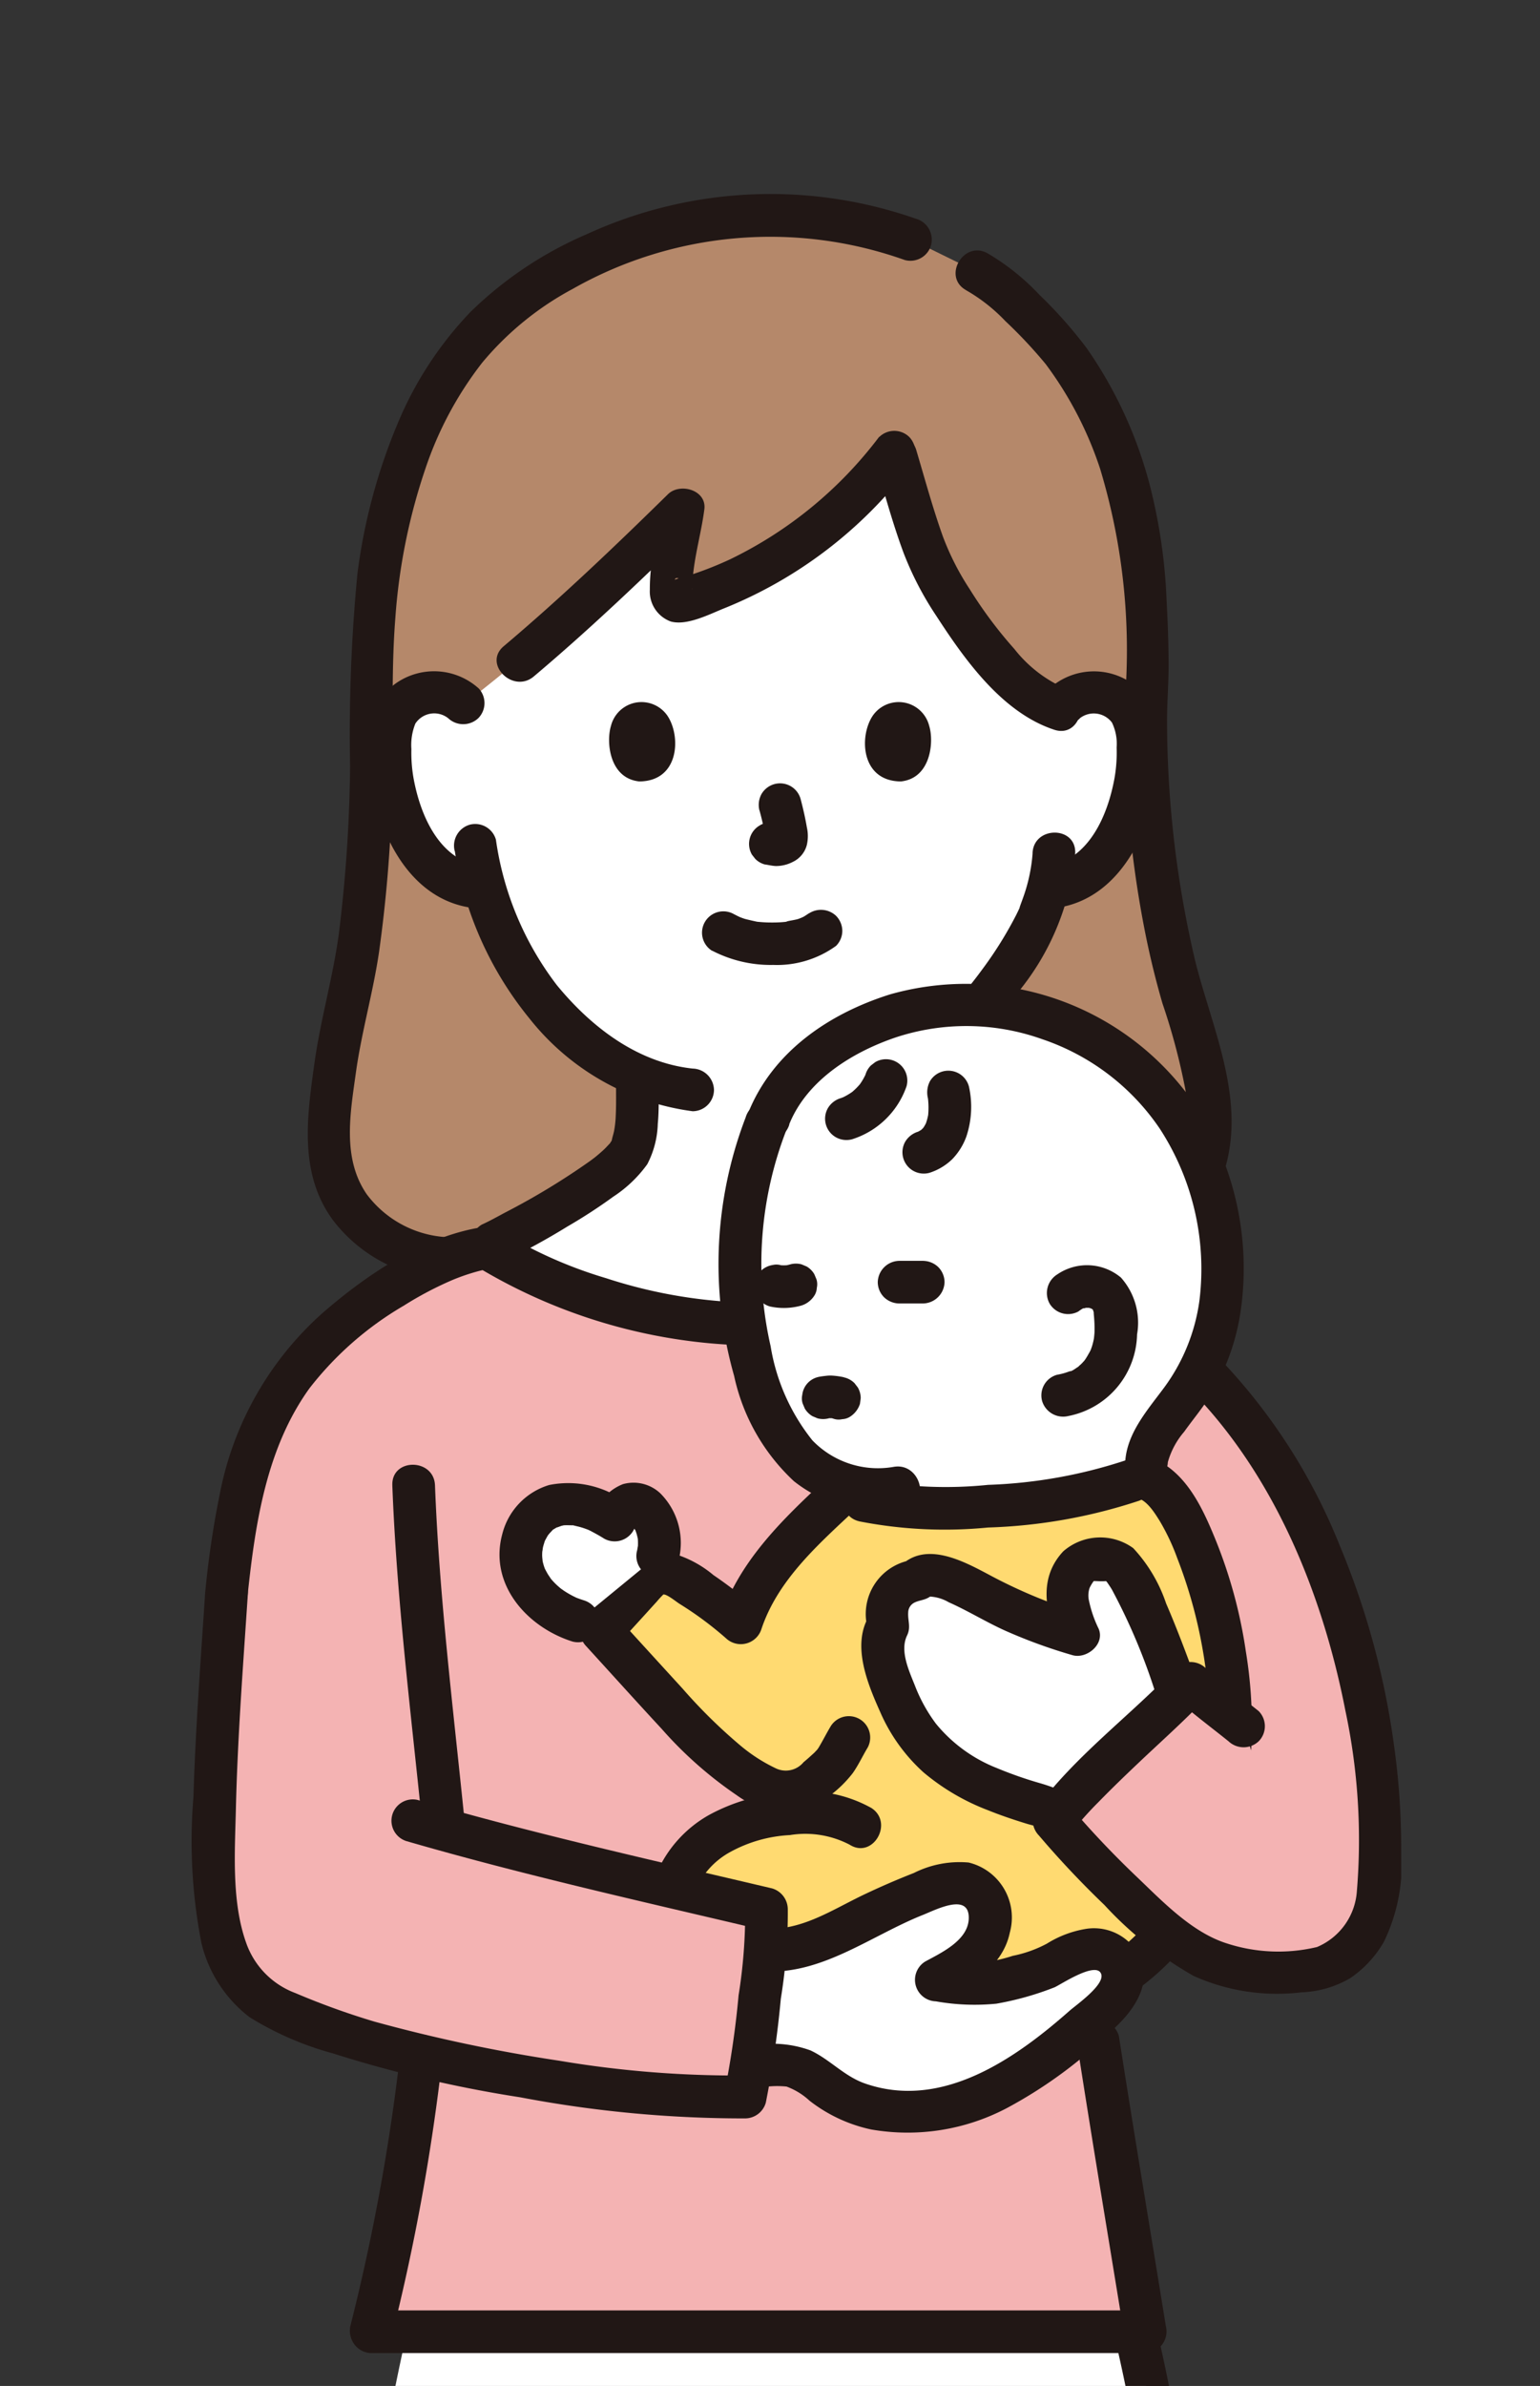 <svg xmlns="http://www.w3.org/2000/svg" xmlns:xlink="http://www.w3.org/1999/xlink" width="82" height="127" viewBox="0 0 82 127">
  <rect x="0" y="0" width="82" height="127" fill="#333333" stroke="none"/>
  <defs>
    <clipPath id="clip-path">
      <rect id="長方形_720" data-name="長方形 720" width="82" height="127" transform="translate(453 4393)" fill="#fff" stroke="#707070" stroke-width="1"/>
    </clipPath>
    <clipPath id="clip-path-2">
      <rect id="長方形_719" data-name="長方形 719" width="64.378" height="251.685" fill="none"/>
    </clipPath>
  </defs>
  <g id="マスクグループ_18" data-name="マスクグループ 18" transform="translate(-453 -4393)" clip-path="url(#clip-path)">
    <g id="グループ_743" data-name="グループ 743" transform="translate(463.232 4403.315)">
      <g id="グループ_742" data-name="グループ 742" clip-path="url(#clip-path-2)">
        <path id="パス_741" data-name="パス 741" d="M30.774,405.522c-.069-.035-.137-.073-.2-.114a2.179,2.179,0,0,1-.872-1.022,16.248,16.248,0,0,0,1.037-3.843,77.528,77.528,0,0,0,10.221.057c.006.842.017,1.683.023,2.524a12.885,12.885,0,0,1-8.1,2.8,4.854,4.854,0,0,1-2.1-.4" transform="translate(-12.835 -173.097)" fill="#fff"/>
        <path id="パス_742" data-name="パス 742" d="M70.824,405.463a4.827,4.827,0,0,1-2.112.412,12.89,12.89,0,0,1-8.1-2.8c.009-.823.014-1.652.02-2.475a77.837,77.837,0,0,0,10.216-.178,15.861,15.861,0,0,0,1.051,3.913,2.208,2.208,0,0,1-.876,1.022,1.906,1.906,0,0,1-.194.107" transform="translate(-26.192 -173.045)" fill="#fff"/>
        <path id="パス_743" data-name="パス 743" d="M27.957,57.142l-6.819.216c-4.991,1.139-8.376-2.546-8.347-5.905a37.037,37.037,0,0,1,.989-7.439c.769-2.953,1.318-8.149,1.317-15.353-.328-9.886,2.271-17.055,6.372-20.98a22.254,22.254,0,0,1,14.3-5.59,20.059,20.059,0,0,1,8.094,1.273l.122.06,3.33,1.633a12.8,12.8,0,0,1,3.218,2.713c3.128,3.018,5.3,8.448,5.648,13.311a56.166,56.166,0,0,1,.108,7.578,52.64,52.64,0,0,0,2.442,16.473,17.513,17.513,0,0,1,.965,5.622c.028,3.359-3.594,7.361-8.058,5.639Z" transform="translate(-5.528 -0.904)" fill="#b5886a"/>
        <path id="パス_744" data-name="パス 744" d="M52.53,66.289c-.237-.1-6.121-3.391-6.757-4.969a12.533,12.533,0,0,1-.354-4.011c4-1.711,7.224-7.1,7.786-8.624.085-.257.257-.739.411-1.317l.32-.049a4.025,4.025,0,0,0,1.874-.843,6.083,6.083,0,0,0,1.569-2.06,9.551,9.551,0,0,0,.973-5.061,3.192,3.192,0,0,0-.333-1.281A2.251,2.251,0,0,0,56.4,37a2.3,2.3,0,0,0-2.188.874c-2.669-.836-5.636-5.417-6.666-7.347a46.051,46.051,0,0,1-2.127-6.36,21.655,21.655,0,0,1-11.393,7.919c-1.111.33-.064-3.193.133-4.857A119.3,119.3,0,0,1,22.5,37.605,2.364,2.364,0,0,0,20.545,37a2.252,2.252,0,0,0-1.62,1.078,3.179,3.179,0,0,0-.333,1.282,9.542,9.542,0,0,0,.973,5.061,6.068,6.068,0,0,0,1.569,2.059A4.03,4.03,0,0,0,23,47.321l.61.094a16.249,16.249,0,0,0,3.094,6.04,13.7,13.7,0,0,0,5.021,3.924,12.022,12.022,0,0,1-.351,3.943c-.639,1.579-7.13,4.865-7.367,4.969,0,0,.63,12.29,13.88,12.29S52.53,66.289,52.53,66.289" transform="translate(-8.02 -10.442)" fill="#fff"/>
        <path id="パス_745" data-name="パス 745" d="M81.339,47.26a1.209,1.209,0,0,1,1.7.214l.011.014a2.6,2.6,0,0,1,.249,1.327,7.956,7.956,0,0,1-.114,1.638c-.355,1.947-1.336,4.286-3.5,4.674a1.146,1.146,0,0,0-.795,1.4,1.161,1.161,0,0,0,1.4.795c3.381-.606,5-4.418,5.249-7.482.132-1.59-.01-3.385-1.382-4.412a3.541,3.541,0,0,0-4.421.232,1.144,1.144,0,0,0,0,1.606,1.16,1.16,0,0,0,1.606,0Z" transform="translate(-34.074 -19.343)" fill="#211715"/>
        <path id="パス_746" data-name="パス 746" d="M71.454,60.981a8.937,8.937,0,0,1-.522,2.409c-.036.108-.277.738-.122.39q-.113.255-.237.5a20.476,20.476,0,0,1-1.764,2.835c-1.525,2.092-3.6,4.31-6.209,4.923-1.42.334-.82,2.524.6,2.19,3.165-.743,5.618-3.328,7.48-5.849a13.6,13.6,0,0,0,3.042-7.4c.057-1.462-2.215-1.459-2.271,0" transform="translate(-26.703 -25.88)" fill="#211715"/>
        <path id="パス_747" data-name="パス 747" d="M22.387,45.652a3.544,3.544,0,0,0-4.421-.232c-1.374,1.022-1.514,2.825-1.383,4.412.255,3.066,1.869,6.877,5.249,7.482a1.167,1.167,0,0,0,1.4-.795,1.145,1.145,0,0,0-.795-1.4c-2.165-.388-3.145-2.726-3.5-4.674a7.875,7.875,0,0,1-.114-1.546,3.053,3.053,0,0,1,.211-1.357,1.2,1.2,0,0,1,1.66-.35c.03.019.058.04.086.061a1.167,1.167,0,0,0,1.606,0,1.144,1.144,0,0,0,0-1.606Z" transform="translate(-7.15 -19.341)" fill="#211715"/>
        <path id="パス_748" data-name="パス 748" d="M24.6,60.512a18.621,18.621,0,0,0,3.975,8.915,13.307,13.307,0,0,0,8.69,4.937A1.143,1.143,0,0,0,38.4,73.229a1.162,1.162,0,0,0-1.136-1.136c-2.947-.318-5.405-2.217-7.233-4.444a16.55,16.55,0,0,1-3.242-7.74,1.145,1.145,0,0,0-1.4-.795,1.161,1.161,0,0,0-.795,1.4Z" transform="translate(-10.615 -25.53)" fill="#211715"/>
        <path id="パス_749" data-name="パス 749" d="M43.231,1.333a23.438,23.438,0,0,0-17.555.825A20.285,20.285,0,0,0,19.5,6.289a19.254,19.254,0,0,0-3.852,5.877,30.615,30.615,0,0,0-2.168,8.057,88.872,88.872,0,0,0-.391,10.237,78.166,78.166,0,0,1-.6,8.939c-.316,2.322-.977,4.569-1.3,6.89-.4,2.874-.838,5.9,1.016,8.379a8.079,8.079,0,0,0,8.394,2.881c1.428-.307.824-2.5-.6-2.19a5.715,5.715,0,0,1-6.023-2.106c-1.318-1.911-.878-4.308-.578-6.473s.919-4.275,1.236-6.444a74.327,74.327,0,0,0,.681-8.1c.114-3.219-.07-6.447.184-9.659A31.543,31.543,0,0,1,17.11,14.6a19.005,19.005,0,0,1,3.018-5.616,16.235,16.235,0,0,1,4.825-3.927A21.342,21.342,0,0,1,42.626,3.526a1.144,1.144,0,0,0,1.4-.795,1.16,1.16,0,0,0-.795-1.4Z" transform="translate(-4.68 0)" fill="#211715"/>
        <path id="パス_750" data-name="パス 750" d="M72.145,7.429a9.1,9.1,0,0,1,2.087,1.639,25.044,25.044,0,0,1,2.146,2.286,19.472,19.472,0,0,1,2.9,5.569,33.316,33.316,0,0,1,1.355,11.9,56.155,56.155,0,0,0,1.028,12.7q.384,1.954.941,3.87a34.026,34.026,0,0,1,1.217,4.575c.3,2.007.219,3.937-1.219,5.5a4.66,4.66,0,0,1-5.251,1.231c-1.374-.5-1.967,1.691-.6,2.191a7.183,7.183,0,0,0,9.338-5.316c.763-3.556-.909-7.086-1.75-10.476a56.033,56.033,0,0,1-1.489-12.352c-.024-1.153.086-2.306.081-3.464-.006-1.114-.047-2.227-.108-3.338a29.186,29.186,0,0,0-.909-6.194,22.784,22.784,0,0,0-3.342-7.233A23.611,23.611,0,0,0,76.056,7.68a12.4,12.4,0,0,0-2.765-2.215c-1.279-.71-2.425,1.25-1.146,1.961Z" transform="translate(-30.936 -2.296)" fill="#211715"/>
        <path id="パス_751" data-name="パス 751" d="M63.983,23.959c.486,1.638.928,3.293,1.524,4.9a17.07,17.07,0,0,0,1.746,3.36c1.518,2.34,3.513,5.152,6.285,6.06,1.392.454,1.987-1.736.6-2.19a7.01,7.01,0,0,1-2.726-2.106,23.028,23.028,0,0,1-2.382-3.188A14.105,14.105,0,0,1,67.6,27.986c-.543-1.521-.965-3.083-1.426-4.63a1.137,1.137,0,0,0-2.19.6Z" transform="translate(-27.628 -9.749)" fill="#211715"/>
        <path id="パス_752" data-name="パス 752" d="M48.923,22.521A21.869,21.869,0,0,1,41,29.038a18.826,18.826,0,0,1-2.311.9c-.039.012-.645.171-.65.2.082-.38.938.495.941.5-.052-.022-.006-.008-.006-.1,0-.129,0-.257.013-.386.086-1.266.462-2.51.625-3.769.131-1.026-1.3-1.43-1.939-.8-2.834,2.782-5.709,5.528-8.745,8.089-1.119.944.5,2.545,1.606,1.606,3.035-2.56,5.911-5.308,8.745-8.089l-1.939-.8c-.068.535-.262,1.4-.381,2.053a9.6,9.6,0,0,0-.25,2.215,1.7,1.7,0,0,0,1.117,1.7c.862.237,2.058-.389,2.836-.7a23.411,23.411,0,0,0,9.865-7.512,1.174,1.174,0,0,0,0-1.606,1.143,1.143,0,0,0-1.606,0Z" transform="translate(-12.339 -9.59)" fill="#211715"/>
        <path id="パス_753" data-name="パス 753" d="M63.86,82.058a11.667,11.667,0,0,0,.391,4.112,4.667,4.667,0,0,0,1.42,1.792,31.987,31.987,0,0,0,4.538,3.107,14.92,14.92,0,0,0,1.322.749,1.169,1.169,0,0,0,1.554-.408,1.145,1.145,0,0,0-.408-1.554,25.094,25.094,0,0,1-2.944-1.747q-.556-.357-1.1-.732c-.17-.119-.345-.241-.514-.364-.09-.065-.179-.131-.267-.2l-.114-.084c-.139-.1.206.165-.024-.018-.293-.234-.583-.472-.852-.732-.11-.106-.217-.215-.318-.329-.042-.047-.081-.1-.122-.145.136.154.088.135.014,0-.032-.057-.064-.114-.094-.17.12.237-.02-.109-.045-.2a3.862,3.862,0,0,1-.136-.852c-.052-.738-.022-1.481-.031-2.223a1.136,1.136,0,0,0-2.271,0Z" transform="translate(-27.596 -34.99)" fill="#211715"/>
        <path id="パス_754" data-name="パス 754" d="M33.882,82.056c-.009.67.015,1.34-.019,2.009a5.42,5.42,0,0,1-.088.807c-.031.152-.081.3-.114.45-.057.252.081-.072-.029.087-.031.045-.063.1-.09.143-.106.191.159-.165.027-.036-.114.114-.216.235-.333.344s-.257.231-.39.341c-.072.06-.146.118-.219.175.2-.157-.034.023-.108.078A37.716,37.716,0,0,1,28,89.2c-.42.224-.839.461-1.273.658a1.144,1.144,0,0,0-.407,1.554,1.162,1.162,0,0,0,1.554.408,35.744,35.744,0,0,0,3.407-1.857,28.025,28.025,0,0,0,2.451-1.593,6.824,6.824,0,0,0,1.81-1.727,4.942,4.942,0,0,0,.56-2.146c.076-.809.039-1.622.049-2.434a1.136,1.136,0,0,0-2.271,0Z" transform="translate(-11.309 -34.988)" fill="#211715"/>
        <path id="パス_755" data-name="パス 755" d="M28.778,399.375a16.724,16.724,0,0,1-.419,2.025q-.135.491-.3.972a3.958,3.958,0,0,0-.36,1.16,1.136,1.136,0,0,0,2.271,0v-.006l-.041.3a16.506,16.506,0,0,0,1.039-3.85,1.249,1.249,0,0,0-.114-.875,1.136,1.136,0,0,0-1.554-.408h0a1.093,1.093,0,0,0-.522.681Z" transform="translate(-11.97 -172.232)" fill="#211715"/>
        <path id="パス_756" data-name="パス 756" d="M49.82,402.308c-.006-.84-.017-1.681-.023-2.521a1.176,1.176,0,0,0-.333-.8,1.136,1.136,0,0,0-1.606,0h0a1.175,1.175,0,0,0-.332.8c.006.84.016,1.681.023,2.521a1.173,1.173,0,0,0,.332.8,1.136,1.136,0,0,0,1.606,0h0a1.173,1.173,0,0,0,.333-.8" transform="translate(-20.539 -172.28)" fill="#211715"/>
        <path id="パス_757" data-name="パス 757" d="M76.686,399.849a16.275,16.275,0,0,0,1.051,3.924l-.04-.3v.006a1.136,1.136,0,0,0,2.271,0,4.112,4.112,0,0,0-.374-1.192q-.165-.482-.3-.973a16.357,16.357,0,0,1-.419-2.064,1.133,1.133,0,0,0-.522-.681,1.16,1.16,0,0,0-.875-.114,1.146,1.146,0,0,0-.679.522,1.339,1.339,0,0,0-.114.875Z" transform="translate(-33.129 -172.177)" fill="#211715"/>
        <path id="パス_758" data-name="パス 758" d="M58.633,399.865l-.017,2.476a1.167,1.167,0,0,0,.332.8,1.136,1.136,0,0,0,1.606,0h0a1.185,1.185,0,0,0,.333-.8l.017-2.476a1.171,1.171,0,0,0-.333-.8,1.136,1.136,0,0,0-1.606,0h0a1.185,1.185,0,0,0-.332.8Z" transform="translate(-25.331 -172.313)" fill="#211715"/>
        <path id="パス_759" data-name="パス 759" d="M9.761,422.626q-.094-.123-.177-.253a4.748,4.748,0,0,1-.314-3.978,13.03,13.03,0,0,1,2.044-3.562q2.953-4.036,6.246-7.811a5.921,5.921,0,0,1,3.1-2.245,1.923,1.923,0,0,0,.956,2.017,4.505,4.505,0,0,0,2.306.521,12.8,12.8,0,0,0,8.959-3.565c-.015,2.695.012,3.592,0,6.288a5.659,5.659,0,0,1-.237,1.944c-.554,1.5-2.2,2.22-3.516,3.123-3.43,2.347-5.237,6.63-8.831,8.717a9.279,9.279,0,0,1-8.579.307,5.411,5.411,0,0,1-1.96-1.5" transform="translate(-3.878 -174.483)" fill="#645d5c"/>
        <path id="パス_760" data-name="パス 760" d="M82.219,422.626q.094-.123.177-.253a4.744,4.744,0,0,0,.314-3.978,13.03,13.03,0,0,0-2.041-3.562q-2.953-4.036-6.246-7.811a5.922,5.922,0,0,0-3.1-2.245,1.924,1.924,0,0,1-.956,2.017,4.505,4.505,0,0,1-2.306.521,12.8,12.8,0,0,1-8.959-3.565c.015,2.695-.012,3.592,0,6.288a5.659,5.659,0,0,0,.237,1.944c.554,1.5,2.2,2.22,3.516,3.123,3.43,2.347,5.237,6.63,8.831,8.717a9.279,9.279,0,0,0,8.579.307,5.413,5.413,0,0,0,1.957-1.5" transform="translate(-25.537 -174.483)" fill="#645d5c"/>
        <path id="パス_761" data-name="パス 761" d="M9.846,421.2a3.981,3.981,0,0,1-.027-4.2,29.613,29.613,0,0,1,3.117-4.5q1.721-2.245,3.559-4.4c.972-1.144,2.018-2.731,3.57-3.08l-1.4-1.4a3.158,3.158,0,0,0,1.9,3.513,8.694,8.694,0,0,0,4.822.276,13.756,13.756,0,0,0,7.4-3.712l-1.939-.8c-.012,2.3.089,4.611-.011,6.906a2.915,2.915,0,0,1-1.548,2.422A32.4,32.4,0,0,0,26.6,414.07c-3.287,2.729-5.211,7.477-9.61,8.679-2.419.661-5.656.275-7.325-1.782a1.143,1.143,0,0,0-1.606,0,1.163,1.163,0,0,0,0,1.606c1.693,2.085,4.845,2.9,7.43,2.714A11.022,11.022,0,0,0,22.472,422c1.743-1.708,3.085-3.774,4.82-5.489a17.236,17.236,0,0,1,2.889-2.161,6.353,6.353,0,0,0,2.474-2.469c.681-1.462.472-3.228.468-4.8,0-1.4-.01-2.793,0-4.19a1.148,1.148,0,0,0-1.939-.8,11.492,11.492,0,0,1-5.01,2.83,11.016,11.016,0,0,1-3.267.4c-.537-.015-2.229-.159-2.047-1.1a1.151,1.151,0,0,0-1.4-1.4c-1.962.441-3.247,2.108-4.486,3.561q-2.158,2.53-4.166,5.176c-2.192,2.877-5.607,7.123-2.927,10.785a1.169,1.169,0,0,0,1.554.408,1.145,1.145,0,0,0,.408-1.554" transform="translate(-2.983 -173.63)" fill="#211715"/>
        <path id="パス_762" data-name="パス 762" d="M82.312,422.347c2.681-3.663-.738-7.909-2.926-10.781q-2.014-2.641-4.166-5.176c-1.237-1.453-2.523-3.12-4.486-3.561a1.151,1.151,0,0,0-1.4,1.4c.17.893-1.395,1.071-1.927,1.094a10.984,10.984,0,0,1-3.387-.4,11.493,11.493,0,0,1-5.01-2.83,1.148,1.148,0,0,0-1.939.8c.007,1.267,0,2.534,0,3.8a25.026,25.026,0,0,0,.1,4.021c.438,2.718,3.127,3.517,4.965,5.095,1.856,1.593,3.219,3.653,4.862,5.447a11.6,11.6,0,0,0,6.486,3.881c2.936.5,6.663-.128,8.641-2.564a1.17,1.17,0,0,0,0-1.606,1.144,1.144,0,0,0-1.606,0c-1.449,1.784-4.175,2.323-6.356,1.993a9.5,9.5,0,0,1-5.559-3.309c-1.481-1.618-2.731-3.444-4.325-4.961a16.664,16.664,0,0,0-2.691-2.025,4.782,4.782,0,0,1-2.053-1.84,5.655,5.655,0,0,1-.2-2.175V406.7c0-1.267.008-2.534,0-3.8l-1.939.8a13.755,13.755,0,0,0,7.4,3.714,8.919,8.919,0,0,0,4.686-.219,3.18,3.18,0,0,0,2.037-3.571l-1.4,1.4c1.516.341,2.531,1.86,3.483,2.977q1.878,2.2,3.646,4.5a30.792,30.792,0,0,1,3.062,4.4,4.033,4.033,0,0,1,.028,4.307,1.145,1.145,0,0,0,.408,1.554,1.163,1.163,0,0,0,1.554-.409" transform="translate(-24.65 -173.631)" fill="#211715"/>
        <path id="パス_763" data-name="パス 763" d="M55.767,192.9c.79,2.771,1.767,7.372,2.4,10.984,3.115,17.65.1,35.666-1.249,52.939-1.4,17.915-2.258,35.831-3.66,53.745a81.237,81.237,0,0,1-15.8.113,81.319,81.319,0,0,1-15.807-.113c-1.4-17.915-2.258-35.831-3.66-53.745-1.351-17.273-4.362-35.29-1.249-52.939.637-3.611,1.614-8.213,2.4-10.984" transform="translate(-6.649 -83.361)" fill="#fff"/>
        <path id="パス_764" data-name="パス 764" d="M52.94,232.708c0,7.313-.04,14.626-.069,21.939-.027,6.782-.067,13.565-.068,20.348q0,8.6-.031,17.206-.022,11.459-.029,22.918,0,4.322.015,8.645c.006,1.42-.049,2.861.05,4.278a1.254,1.254,0,0,0,.348.943,1.172,1.172,0,0,0,1.606,0,1.144,1.144,0,0,0,0-1.606c-.09-.072.489.656.324.762a.278.278,0,0,0,0-.049,2.038,2.038,0,0,0-.01-.2c0-.216-.011-.432-.015-.647-.013-.785-.018-1.571-.023-2.356-.016-2.669-.018-5.342-.02-8.014q-.006-11.179.024-22.359.018-9.221.035-18.442t.057-18.423q.045-11.628.079-23.258v-1.679a1.136,1.136,0,0,0-2.271,0Z" transform="translate(-22.794 -100.093)" fill="#211715"/>
        <path id="パス_765" data-name="パス 765" d="M15.254,206.7a104.767,104.767,0,0,0-1.86,20.886c.06,7.048.666,14.075,1.338,21.086,1.369,14.28,2.337,28.576,3.241,42.892.518,8.206,1.047,16.411,1.688,24.609a1.173,1.173,0,0,0,1.136,1.136,87.625,87.625,0,0,0,15.039.175c1.449-.108,1.46-2.381,0-2.271a87.625,87.625,0,0,1-15.039-.175l1.136,1.136c-1.129-14.462-1.909-28.949-2.905-43.42q-.727-10.562-1.734-21.094c-.681-7-1.363-14.013-1.569-21.05a105.757,105.757,0,0,1,1.722-23.3c.277-1.428-1.912-2.04-2.19-.6Z" transform="translate(-5.786 -88.975)" fill="#211715"/>
        <path id="パス_766" data-name="パス 766" d="M71.224,192.357A98.562,98.562,0,0,1,74.739,212.9a158.183,158.183,0,0,1-.56,23.054c-.643,7.666-1.49,15.322-2.066,23-.6,7.963-1.1,15.933-1.6,23.9-.564,8.961-1.131,17.921-1.83,26.872l1.136-1.136a87.631,87.631,0,0,1-15.039.175c-1.458-.109-1.451,2.163,0,2.271a87.628,87.628,0,0,0,15.039-.175,1.173,1.173,0,0,0,1.136-1.136c1.249-16.017,2.072-32.064,3.237-48.087.562-7.756,1.353-15.485,2.05-23.228a178.533,178.533,0,0,0,.894-23.179,101.815,101.815,0,0,0-3.715-23.476,1.137,1.137,0,0,0-2.19.6Z" transform="translate(-23.201 -82.521)" fill="#211715"/>
        <path id="パス_767" data-name="パス 767" d="M2.71,117.249c-.539,8.139-.931,13.544-.413,17.33A5.758,5.758,0,0,0,5.4,139.292a38.916,38.916,0,0,0,7.685,2.52A147.252,147.252,0,0,1,10.407,156.5H51.633c-.592-3.661-2.035-12.453-2.5-15.439,0,0,1.306-3.841,2.362-6.935a22.146,22.146,0,0,0,2.686,2.117,9.932,9.932,0,0,0,6.73.915c1.691-.325,2.986-2.411,3.112-3.909.8-9.453-2.8-21.816-9.853-28.35l-8.507-6.1c-2.423,2.052-9.4,4.117-14.532,4.1a29.52,29.52,0,0,1-14.557-4.1c-1.953.227-6.1,2.23-9.323,5.581-3.564,3.7-4.164,9.318-4.543,12.871" transform="translate(-0.887 -42.697)" fill="#f4b3b3"/>
        <path id="パス_768" data-name="パス 768" d="M15.93,200.677H57.155a1.136,1.136,0,0,0,0-2.271H15.93a1.136,1.136,0,0,0,0,2.271" transform="translate(-6.41 -85.743)" fill="#211715"/>
        <path id="パス_769" data-name="パス 769" d="M26.216,98.888a29.094,29.094,0,0,0,12.4,4.1,29.884,29.884,0,0,0,12.844-1.635,16.343,16.343,0,0,0,5.224-2.64c1.128-.932-.487-2.531-1.606-1.606a13.424,13.424,0,0,1-3.834,1.92,34.019,34.019,0,0,1-5.718,1.481,26.416,26.416,0,0,1-12.389-.982,23.457,23.457,0,0,1-5.773-2.6c-1.232-.795-2.372,1.17-1.146,1.961Z" transform="translate(-11.101 -41.807)" fill="#211715"/>
        <path id="パス_770" data-name="パス 770" d="M16.21,96.8c-3.233.423-6.314,2.5-8.722,4.584a17.256,17.256,0,0,0-5.5,9.681,49.437,49.437,0,0,0-.781,5.321,1.144,1.144,0,0,0,1.136,1.136,1.161,1.161,0,0,0,1.136-1.136c.406-3.8,1-7.8,3.293-10.979a17.536,17.536,0,0,1,5.019-4.394,18.484,18.484,0,0,1,2.584-1.363,10.957,10.957,0,0,1,1.06-.38c.17-.051.341-.1.514-.139.042-.01.5-.092.26-.06a1.173,1.173,0,0,0,1.136-1.136A1.142,1.142,0,0,0,16.211,96.8Z" transform="translate(-0.522 -41.831)" fill="#211715"/>
        <path id="パス_771" data-name="パス 771" d="M83.007,172.655c.8,5.151,1.665,10.293,2.5,15.439a1.144,1.144,0,0,0,1.4.795,1.163,1.163,0,0,0,.795-1.4c-.832-5.146-1.7-10.288-2.5-15.44a1.144,1.144,0,0,0-1.4-.795,1.163,1.163,0,0,0-.795,1.4" transform="translate(-35.857 -73.993)" fill="#211715"/>
        <path id="パス_772" data-name="パス 772" d="M18.769,120.231c.227,5.97.965,11.89,1.572,17.83a1.168,1.168,0,0,0,1.136,1.136,1.144,1.144,0,0,0,1.136-1.136c-.6-5.94-1.343-11.859-1.572-17.83-.057-1.457-2.328-1.464-2.271,0" transform="translate(-8.111 -51.485)" fill="#211715"/>
        <path id="パス_773" data-name="パス 773" d="M16.993,188.673a112.841,112.841,0,0,0,2.721-14.987,1.141,1.141,0,0,0-1.136-1.136,1.165,1.165,0,0,0-1.136,1.136A110.177,110.177,0,0,1,14.8,188.07a1.137,1.137,0,0,0,2.19.6" transform="translate(-6.378 -74.569)" fill="#211715"/>
        <path id="パス_774" data-name="パス 774" d="M67.287,120.372a4.816,4.816,0,0,1,2.142,2.353,25.182,25.182,0,0,1,2.146,14.45,15.413,15.413,0,0,1-2.529,6.768A14.151,14.151,0,0,1,61.324,149a29.9,29.9,0,0,1-9.329.81c-2.471-.1-5.224-.485-6.761-2.424l-3.213-1.4a8.528,8.528,0,0,1,.378-4.263,5.58,5.58,0,0,1,2.741-2.677,8.048,8.048,0,0,1,2.015-.635,12.534,12.534,0,0,1,.2-1.476,5.412,5.412,0,0,1-.586-.284,20.708,20.708,0,0,1-5.042-4.441l-3.367-3.687,2.349-2.577a1.52,1.52,0,0,1,.692-.511,1.467,1.467,0,0,1,1.041.271,20.228,20.228,0,0,1,3.361,2.4c.852-2.654,2.969-4.676,5.008-6.577l.288-.269,1.284.325c2.635.666,10.108.474,14.3-1.091Z" transform="translate(-16.578 -52.02)" fill="#ffda71"/>
        <path id="パス_775" data-name="パス 775" d="M52.886,82.072c1.237-3.219,4.634-4.877,6.9-5.565a13.592,13.592,0,0,1,15.586,6.7c2.158,4.311,2.355,9.417-.049,13.174-.785,1.227-2.974,3.512-2.128,4.543-4.977,2.442-17.34,2.225-16.059.676A5.907,5.907,0,0,1,54.409,100a9.143,9.143,0,0,1-1.839-3.237,20.6,20.6,0,0,1,.193-14.471Z" transform="translate(-22.192 -32.84)" fill="#fff"/>
        <path id="パス_776" data-name="パス 776" d="M54.285,81.512c.948-2.361,3.378-3.857,5.692-4.638a12.011,12.011,0,0,1,7.779.1,12.31,12.31,0,0,1,6.262,4.763,13.708,13.708,0,0,1,2.114,9.135,10.1,10.1,0,0,1-1.847,4.6c-.881,1.2-2.024,2.453-2.108,4.017-.078,1.46,2.194,1.457,2.271,0a4.213,4.213,0,0,1,.872-1.622c.422-.595.894-1.157,1.291-1.772a11.991,11.991,0,0,0,1.741-4.842,15.962,15.962,0,0,0-2.267-10.5,14.788,14.788,0,0,0-16.429-6.163C56.4,75.613,53.4,77.65,52.1,80.907a1.144,1.144,0,0,0,.795,1.4,1.163,1.163,0,0,0,1.4-.795Z" transform="translate(-22.496 -31.976)" fill="#211715"/>
        <path id="パス_777" data-name="パス 777" d="M50.806,85.928a21.77,21.77,0,0,0-.62,13.763,10.735,10.735,0,0,0,3.186,5.612,7.251,7.251,0,0,0,5.9,1.429c1.436-.264.827-2.454-.6-2.19a4.849,4.849,0,0,1-4.316-1.412,10.787,10.787,0,0,1-2.225-5.013A19.7,19.7,0,0,1,53,86.534a1.144,1.144,0,0,0-.795-1.4,1.161,1.161,0,0,0-1.4.795Z" transform="translate(-21.33 -36.777)" fill="#211715"/>
        <path id="パス_778" data-name="パス 778" d="M49.154,120.749c-2.183,2.037-4.328,4.184-5.3,7.079l1.9-.5a23.587,23.587,0,0,0-2.274-1.76,5.9,5.9,0,0,0-2.5-1.241,2.717,2.717,0,0,0-2.284,1.237L36.7,127.743a1.164,1.164,0,0,0,0,1.606c1.34,1.467,2.669,2.943,4.02,4.4a21.186,21.186,0,0,0,4,3.536,5.443,5.443,0,0,0,2.511.993,3.483,3.483,0,0,0,2.395-.933,6.333,6.333,0,0,0,1.276-1.243c.3-.427.524-.915.795-1.363a1.137,1.137,0,0,0-1.961-1.146c-.232.384-.432.787-.663,1.171,0,0-.161.223-.074.114s-.142.137-.132.129c-.194.177-.386.354-.59.521a1.226,1.226,0,0,1-1.5.314,8.75,8.75,0,0,1-1.843-1.186,28.119,28.119,0,0,1-3.1-3.048q-1.767-1.931-3.529-3.866v1.606l1.445-1.585.722-.795a4.876,4.876,0,0,1,.341-.369c.191-.022.7.4.863.5q.44.273.864.568a18.769,18.769,0,0,1,1.6,1.257,1.152,1.152,0,0,0,1.9-.5c.836-2.491,2.846-4.332,4.713-6.076,1.071-1-.538-2.6-1.606-1.606Z" transform="translate(-15.723 -52.044)" fill="#211715"/>
        <path id="パス_779" data-name="パス 779" d="M54.573,150.629a7.028,7.028,0,0,0-4.33-.821,9.935,9.935,0,0,0-4.322,1.208,6.524,6.524,0,0,0-2.778,3.1,9.557,9.557,0,0,0-.418,4.564,1.166,1.166,0,0,0,1.136,1.136A1.144,1.144,0,0,0,45,158.679a8.236,8.236,0,0,1,.2-3.627,4.193,4.193,0,0,1,1.868-2.075,7.354,7.354,0,0,1,3.175-.9,5.1,5.1,0,0,1,3.183.511c1.236.788,2.377-1.177,1.146-1.961" transform="translate(-18.417 -64.714)" fill="#211715"/>
        <path id="パス_780" data-name="パス 780" d="M38.1,125.558a2.821,2.821,0,0,0-.245-1.987,1.206,1.206,0,0,0-1.212-.751c-.4.1-.639.492-.836.852a3.839,3.839,0,0,0-3.508-.663,2.835,2.835,0,0,0-1.346,3.434,4.315,4.315,0,0,0,2.905,2.594Z" transform="translate(-13.311 -53.071)" fill="#fff"/>
        <path id="パス_781" data-name="パス 781" d="M38.345,124.995a3.742,3.742,0,0,0-.965-3.622,2.082,2.082,0,0,0-1.987-.485,2.613,2.613,0,0,0-1.42,1.345l1.554-.407a5.17,5.17,0,0,0-4.059-.893,3.663,3.663,0,0,0-2.5,2.616c-.722,2.669,1.315,4.951,3.735,5.716a1.145,1.145,0,0,0,1.4-.794,1.161,1.161,0,0,0-.795-1.4c-.116-.038-.231-.077-.344-.119-.076-.03-.065-.024.03.015-.048-.021-.1-.043-.143-.065a4.9,4.9,0,0,1-.592-.336c-.038-.025-.28-.2-.107-.068-.081-.064-.16-.132-.236-.2a3.684,3.684,0,0,1-.422-.451c.14.18-.063-.109-.087-.148-.053-.087-.1-.177-.149-.268-.034-.073-.031-.062.009.037-.026-.065-.05-.129-.072-.195a2.8,2.8,0,0,1-.075-.273c-.016-.073-.015-.318-.017-.071,0-.094-.012-.19-.011-.284s.008-.19.015-.284c-.019.279.014-.053.03-.118.022-.093.052-.181.078-.271.014-.045.03-.09.048-.133-.055.127-.055.133,0,.016.048-.081.087-.164.138-.242.036-.056.214-.245.043-.066.062-.066.13-.13.191-.2.162-.176-.134.061.057-.049.081-.046.158-.1.241-.138-.2.1.139-.039.194-.053a1.66,1.66,0,0,1,.166-.036q-.146.017-.022.007c.133-.008.263,0,.4,0,.231.006-.093-.037.153.022.114.028.227.053.341.086s.224.073.335.114q.193.074.057.024l.108.05c.244.131.485.259.719.409a1.148,1.148,0,0,0,1.554-.407,4.126,4.126,0,0,1,.215-.36c-.064.093-.041.052.019-.01-.078.081-.089.023.007,0a.553.553,0,0,1-.387.011c.074.02.12.075.023,0,.021.017.2.216.125.118-.051-.062.144.266.128.227-.027-.064.04.125.047.147.023.077.041.156.06.234.044.189-.005-.137.011.056.007.081.009.16.009.241,0,.021-.006.236,0,.149s-.04.2-.041.206a1.136,1.136,0,1,0,2.191.6Z" transform="translate(-12.456 -52.205)" fill="#211715"/>
        <path id="パス_782" data-name="パス 782" d="M71.394,120.578c.481.175.861.795,1.118,1.207a11.694,11.694,0,0,1,.926,1.966,25.345,25.345,0,0,1,1.348,4.833,22.564,22.564,0,0,1-.4,9.785,11.565,11.565,0,0,1-5.306,7.1,19.424,19.424,0,0,1-9.448,2.346,29.7,29.7,0,0,1-5.23-.2,6.047,6.047,0,0,1-3.958-1.924c-.932-1.127-2.531.488-1.606,1.606,2.241,2.708,6.222,2.782,9.447,2.8a23.9,23.9,0,0,0,11.155-2.236,13.778,13.778,0,0,0,6.769-7.728,24,24,0,0,0,.883-11.41,25.667,25.667,0,0,0-1.652-6.043c-.694-1.692-1.6-3.625-3.444-4.293-1.376-.5-1.969,1.7-.6,2.19Z" transform="translate(-20.986 -51.131)" fill="#211715"/>
        <path id="パス_783" data-name="パス 783" d="M66.713,100.02l-1.287,0a1.165,1.165,0,0,0-1.136,1.136,1.147,1.147,0,0,0,.333.8,1.185,1.185,0,0,0,.8.333l1.287,0a1.169,1.169,0,0,0,1.136-1.136,1.153,1.153,0,0,0-.333-.8,1.188,1.188,0,0,0-.8-.332" transform="translate(-27.784 -43.223)" fill="#211715"/>
        <path id="パス_784" data-name="パス 784" d="M54.628,100.325a2.483,2.483,0,0,1-.333.07l.3-.04a2.4,2.4,0,0,1-.619,0l.3.04c-.04-.005-.079-.011-.119-.019a.863.863,0,0,0-.454-.02,1.168,1.168,0,0,0-.944.814l-.04.3a1.123,1.123,0,0,0,.158.574l.177.23a1.135,1.135,0,0,0,.5.292,3.461,3.461,0,0,0,1.675-.052,1.268,1.268,0,0,0,.681-.522.834.834,0,0,0,.135-.422.869.869,0,0,0-.02-.454l-.114-.271a1.139,1.139,0,0,0-.407-.408l-.271-.114a1.146,1.146,0,0,0-.6,0Z" transform="translate(-22.784 -43.339)" fill="#211715"/>
        <path id="パス_785" data-name="パス 785" d="M59.479,110.891a1.1,1.1,0,0,0-.213-.054,4.02,4.02,0,0,0-.534-.061,1.737,1.737,0,0,0-.231.01c-.131.014-.262.03-.391.053a.824.824,0,0,0-.1.023,1.1,1.1,0,0,0-.814.944.863.863,0,0,0,.02.454l.114.271a1.146,1.146,0,0,0,.407.407l.271.114a1.146,1.146,0,0,0,.6,0,.976.976,0,0,1,.151-.031l-.3.04a1.831,1.831,0,0,1,.466,0l-.3-.04a1.1,1.1,0,0,1,.245.057.863.863,0,0,0,.454.02.848.848,0,0,0,.422-.135,1.272,1.272,0,0,0,.522-.681l.04-.3a1.129,1.129,0,0,0-.155-.573l-.177-.23a1.136,1.136,0,0,0-.5-.292Z" transform="translate(-24.71 -47.873)" fill="#211715"/>
        <path id="パス_786" data-name="パス 786" d="M81.62,102.877a2.346,2.346,0,0,1,.221-.145c.17-.1-.091.005.026-.006s.181-.04.022-.024c.1-.009.189,0,.284-.006l-.114-.019a1.7,1.7,0,0,1,.182.043c.2.034-.062-.057.025.005.17.119.094-.019.026-.009.041-.006.237.284.043.014.114.161.006-.075.026.031.012.062.071.163.057.227-.015-.135-.018-.157-.008-.068.006.05.011.1.015.149.008.083.014.166.02.249.012.181.019.363.016.545,0,.082,0,.164-.01.246,0,.035-.038.341-.014.191s-.023.109-.03.139q-.032.145-.074.284c-.024.079-.054.157-.082.236s-.024.063.015-.037l-.045.092c-.085.149-.165.3-.262.44-.068.1-.11.131-.01.02-.061.068-.119.136-.183.2s-.118.1-.17.159c-.1.1.127-.068-.02.013-.068.037-.344.252-.421.227l.11-.046-.124.048c-.069.026-.139.049-.208.072a3.389,3.389,0,0,1-.467.114,1.14,1.14,0,0,0-.795,1.4,1.169,1.169,0,0,0,1.4.795,4.526,4.526,0,0,0,3.655-4.342,3.61,3.61,0,0,0-.857-3.025,2.808,2.808,0,0,0-3.392-.17,1.166,1.166,0,0,0-.408,1.554,1.148,1.148,0,0,0,1.554.407Z" transform="translate(-34.413 -43.4)" fill="#211715"/>
        <path id="パス_787" data-name="パス 787" d="M61.5,81.952c-.018.049-.037.1-.057.145l.114-.27a3.414,3.414,0,0,1-.441.749l.178-.23a3.535,3.535,0,0,1-.618.614l.23-.178a3.417,3.417,0,0,1-.724.424l.271-.114c-.086.037-.174.069-.263.1a1.2,1.2,0,0,0-.681.522,1.135,1.135,0,0,0,.407,1.554h0a1.144,1.144,0,0,0,.875.114,4.5,4.5,0,0,0,2.9-2.824,1.136,1.136,0,0,0-1.668-1.282l-.23.177a1.135,1.135,0,0,0-.292.5Z" transform="translate(-25.652 -35.056)" fill="#211715"/>
        <path id="パス_788" data-name="パス 788" d="M67.955,83.634q.022.126.039.252l-.041-.3a4.387,4.387,0,0,1,.008,1.091l.041-.3a3.059,3.059,0,0,1-.207.776l.114-.271a2.333,2.333,0,0,1-.276.471l.178-.23a2,2,0,0,1-.321.321l.227-.178a1.924,1.924,0,0,1-.4.233l.271-.114c-.049.02-.1.039-.15.057a1.206,1.206,0,0,0-.679.522,1.136,1.136,0,0,0,1.282,1.668,3.075,3.075,0,0,0,1.22-.731,3.4,3.4,0,0,0,.746-1.2,4.977,4.977,0,0,0,.136-2.669,1.135,1.135,0,0,0-2.075-.274,1.288,1.288,0,0,0-.114.875Z" transform="translate(-28.784 -35.52)" fill="#211715"/>
        <path id="パス_789" data-name="パス 789" d="M61.911,121.882a23.64,23.64,0,0,0,6.871.332,28.3,28.3,0,0,0,8.032-1.422c1.363-.5.773-2.694-.6-2.19a26.093,26.093,0,0,1-7.428,1.341,22.129,22.129,0,0,1-6.264-.251c-1.42-.345-2.026,1.844-.6,2.191Z" transform="translate(-26.406 -51.222)" fill="#211715"/>
        <path id="パス_790" data-name="パス 790" d="M80.629,135.577c-.93-2.58-2.532-7.11-3.545-7.485a5.829,5.829,0,0,0-1.33-.057.828.828,0,0,0-.6.349c-.987,1.146-.576,2.282-.014,3.626a23.078,23.078,0,0,1-4.421-1.726c-1.4-.712-3.45-2.03-4.232-1.128a1.737,1.737,0,0,0-1.433,2.328,2.6,2.6,0,0,0-.1,2.354c1.43,4.8,4.025,6.11,8.862,7.468a27,27,0,0,1,2.422,1.476" transform="translate(-27.975 -55.325)" fill="#fff"/>
        <path id="パス_791" data-name="パス 791" d="M51.27,161.706a5.647,5.647,0,0,0,3.391-.068,25.081,25.081,0,0,0,3.322-1.545,35.033,35.033,0,0,1,3.276-1.408,2.97,2.97,0,0,1,2.192-.2,2.123,2.123,0,0,1,.67,2.93,6.072,6.072,0,0,1-2.584,2.112c.994.034,1.993.449,3.169.1a17.553,17.553,0,0,0,3.7-1.391,4.643,4.643,0,0,1,1.794-.715,1.642,1.642,0,0,1,1.647.8c.443.926-.4,1.931-1.175,2.618a25.347,25.347,0,0,1-6.774,4.8c-2.567,1.062-5.7,1.187-7.984-.386a7.019,7.019,0,0,0-2.033-1.249,10.544,10.544,0,0,0-3.112.252" transform="translate(-21.938 -68.436)" fill="#fff"/>
        <path id="パス_792" data-name="パス 792" d="M74.895,140.225a10.029,10.029,0,0,0-2.69-1.213,21.126,21.126,0,0,1-2.241-.788,7.952,7.952,0,0,1-3.247-2.362,8.466,8.466,0,0,1-1.115-2.015c-.321-.809-.821-1.861-.423-2.683.215-.445.03-.789.06-1.229a.594.594,0,0,1,.322-.515c.237-.124.511-.129.756-.271.273-.157.086-.068.033-.057a2.221,2.221,0,0,1,1.051.307c1.026.454,1.983,1.052,3.01,1.513a27.819,27.819,0,0,0,3.571,1.3c.755.222,1.739-.577,1.4-1.4a6.355,6.355,0,0,1-.535-1.585,1.287,1.287,0,0,1,.051-.595,2.237,2.237,0,0,1,.206-.346q.276-.247-.077-.017c.238-.009.5.028.734,0l.18.01q-.367-.146-.162-.033c-.114-.092-.125-.092-.024,0,.08.1.093.106.039.031.1.154.208.3.3.461a32.191,32.191,0,0,1,2.344,5.585c.494,1.363,2.69.775,2.19-.6-.52-1.433-1.051-2.862-1.656-4.262a8.123,8.123,0,0,0-1.751-2.945,2.992,2.992,0,0,0-3.726.17c-1.3,1.39-.969,3.145-.3,4.736l1.4-1.4a27.091,27.091,0,0,1-5.106-2.119c-1.358-.72-3.317-1.76-4.652-.448l.8-.333a2.913,2.913,0,0,0-2.526,3.772l.114-.875c-1.044,1.558-.17,3.671.518,5.208a9.337,9.337,0,0,0,2.311,3.224,11.847,11.847,0,0,0,3.425,2.012c.667.271,1.349.5,2.036.712.355.109.841.207,1.13.329a9.187,9.187,0,0,1,1.11.681c1.231.795,2.371-1.17,1.146-1.961Z" transform="translate(-27.112 -54.427)" fill="#211715"/>
        <path id="パス_793" data-name="パス 793" d="M52.22,162.2c3.07.189,5.71-1.915,8.444-3,.71-.284,2.49-1.215,2.442.2-.039,1.155-1.454,1.809-2.324,2.283a1.145,1.145,0,0,0,.573,2.116,11.784,11.784,0,0,0,3.221.125,15.913,15.913,0,0,0,3.1-.872c.322-.141,2.211-1.405,2.478-.718.224.576-1.336,1.663-1.677,1.964-2.918,2.576-6.814,5.3-10.9,3.872-1.1-.383-1.863-1.276-2.9-1.76a5.913,5.913,0,0,0-3.5-.165,1.143,1.143,0,0,0-.795,1.4,1.166,1.166,0,0,0,1.4.795,4.919,4.919,0,0,1,1.62-.105,3.654,3.654,0,0,1,1.225.752,8.09,8.09,0,0,0,3.285,1.533,11.333,11.333,0,0,0,7.247-1.152,24.449,24.449,0,0,0,5.812-4.346c.888-.847,1.752-2.078,1.377-3.371a2.719,2.719,0,0,0-2.969-1.814,5.625,5.625,0,0,0-2.111.79,6.548,6.548,0,0,1-1.817.649,8.574,8.574,0,0,1-2.01.4c-.7-.014-1.386-.195-2.085-.237l.573,2.116c1.429-.78,3.01-1.8,3.363-3.514a3.01,3.01,0,0,0-2.192-3.731,5.427,5.427,0,0,0-2.921.559q-1.382.541-2.726,1.184c-1.688.813-3.286,1.9-5.237,1.778-1.46-.09-1.455,2.182,0,2.271Z" transform="translate(-21.755 -67.587)" fill="#211715"/>
        <path id="パス_794" data-name="パス 794" d="M40.718,168.531A60.642,60.642,0,0,1,28.026,167.1L30.3,155.554c4.109,1.036,8.415,2.025,12.388,2.962a75.478,75.478,0,0,1-1.131,10.011q-.425,0-.836,0" transform="translate(-12.112 -67.224)" fill="#f4b3b3"/>
        <path id="パス_795" data-name="パス 795" d="M.687,130.459c-.238,3.591-.511,7.184-.619,10.782A28.347,28.347,0,0,0,.49,149a7.045,7.045,0,0,0,2.565,3.962,16.745,16.745,0,0,0,4.437,1.927,66.554,66.554,0,0,0,9.976,2.338,63.624,63.624,0,0,0,11.976,1.123,1.152,1.152,0,0,0,1.1-.834,53.359,53.359,0,0,0,.8-5.536,28.456,28.456,0,0,0,.371-4.777,1.165,1.165,0,0,0-.834-1.095c-6.316-1.489-12.657-2.9-18.891-4.713a1.137,1.137,0,0,0-.6,2.19c6.234,1.807,12.575,3.222,18.89,4.713l-.834-1.1a27.539,27.539,0,0,1-.351,4.6,48.321,48.321,0,0,1-.738,5.1l1.095-.834a56.371,56.371,0,0,1-9.905-.784,84.4,84.4,0,0,1-9.846-2.083,39.864,39.864,0,0,1-4.211-1.521,4.4,4.4,0,0,1-2.612-2.664c-.795-2.215-.6-4.9-.548-7.214.092-3.788.384-7.57.635-11.349.1-1.459-2.175-1.453-2.271,0Z" transform="translate(0 -55.907)" fill="#211715"/>
        <path id="パス_796" data-name="パス 796" d="M94.944,154.791a9.932,9.932,0,0,1-6.73-.915c-2.532-1.622-5.889-5.362-7.4-6.96,1.342-1.871,5.761-5.7,7.277-7.3.7.636,1.43,1.165,2.818,2.287Z" transform="translate(-34.923 -60.334)" fill="#f4b3b3"/>
        <path id="パス_797" data-name="パス 797" d="M86.942,110.141c4.66,4.592,7.291,11.029,8.528,17.362a33.07,33.07,0,0,1,.61,9.618,3.48,3.48,0,0,1-2.12,2.962,8.874,8.874,0,0,1-4.827-.2c-1.822-.582-3.367-2.192-4.717-3.484a49.973,49.973,0,0,1-3.657-3.861l.178,1.376a18.2,18.2,0,0,1,1.372-1.533c.681-.7,1.384-1.378,2.092-2.05,1.215-1.155,2.477-2.271,3.634-3.487h-1.61c.9.805,1.88,1.53,2.822,2.288a1.171,1.171,0,0,0,1.606,0,1.144,1.144,0,0,0,0-1.606c-.943-.759-1.918-1.484-2.822-2.288a1.156,1.156,0,0,0-1.606,0c-2.422,2.547-5.365,4.68-7.451,7.532a1.151,1.151,0,0,0,.177,1.376,50.164,50.164,0,0,0,3.488,3.7,19.572,19.572,0,0,0,4.75,3.776,10.847,10.847,0,0,0,5.735.873,5.558,5.558,0,0,0,2.6-.753,5.873,5.873,0,0,0,1.8-1.944,9.526,9.526,0,0,0,.916-4.907,38.771,38.771,0,0,0-.375-5.49,42.21,42.21,0,0,0-2.891-10.675,31.012,31.012,0,0,0-6.627-10.192c-1.042-1.027-2.65.578-1.606,1.606" transform="translate(-34.064 -46.762)" fill="#211715"/>
        <path id="パス_798" data-name="パス 798" d="M48.329,69.29a6.758,6.758,0,0,0,3.251.759,5.361,5.361,0,0,0,3.347-1.014,1.136,1.136,0,0,0,.333-.8,1.155,1.155,0,0,0-.333-.8,1.171,1.171,0,0,0-1.606,0c.394-.307-.007-.011-.131.053-.1.051-.35.13.01.007-.088.03-.174.066-.263.1-.239.077-.5.09-.738.17.12-.04.19-.023.019-.006-.072.007-.144.013-.216.018q-.261.016-.523.014-.234,0-.468-.016c-.072-.005-.143-.011-.215-.018l-.122-.013.108.014c0,.012-.625-.135-.687-.153-.1-.029-.19-.064-.284-.1-.252-.086.242.114.013.007-.118-.055-.234-.114-.349-.174a1.136,1.136,0,0,0-1.146,1.961Z" transform="translate(-20.642 -29.003)" fill="#211715"/>
        <path id="パス_799" data-name="パス 799" d="M52.781,56.714a14.437,14.437,0,0,1,.341,1.557l-.04-.3a.941.941,0,0,1,.006.215l.04-.3a.576.576,0,0,1-.023.1l.114-.271a.364.364,0,0,1-.034.062l.178-.227a.327.327,0,0,1-.051.05l.23-.178a.913.913,0,0,1-.123.065l.271-.114a.921.921,0,0,1-.208.06l.3-.04a.8.8,0,0,1-.2,0l.3.041c-.073-.01-.146-.028-.219-.038a.858.858,0,0,0-.454-.02.84.84,0,0,0-.422.135,1.136,1.136,0,0,0-.408,1.554h0l.178.227a1.131,1.131,0,0,0,.5.292c.2.027.389.076.59.085a1.947,1.947,0,0,0,.909-.221,1.382,1.382,0,0,0,.744-.9A2.113,2.113,0,0,0,55.3,57.6c-.085-.5-.2-1-.329-1.491a1.136,1.136,0,0,0-1.4-.8h0a1.151,1.151,0,0,0-.681.522,1.2,1.2,0,0,0-.114.876Z" transform="translate(-22.571 -23.887)" fill="#211715"/>
        <path id="パス_800" data-name="パス 800" d="M39.194,48.917c-.26.845-.09,2.789,1.51,2.953,2.116-.012,2.229-2.364,1.517-3.468a1.676,1.676,0,0,0-3.027.515" transform="translate(-16.895 -20.591)" fill="#211715"/>
        <path id="パス_801" data-name="パス 801" d="M66.51,48.917c.26.845.09,2.789-1.51,2.953-2.116-.012-2.229-2.364-1.517-3.468a1.676,1.676,0,0,1,3.027.515" transform="translate(-27.264 -20.591)" fill="#211715"/>
      </g>
    </g>
  </g>
</svg>

